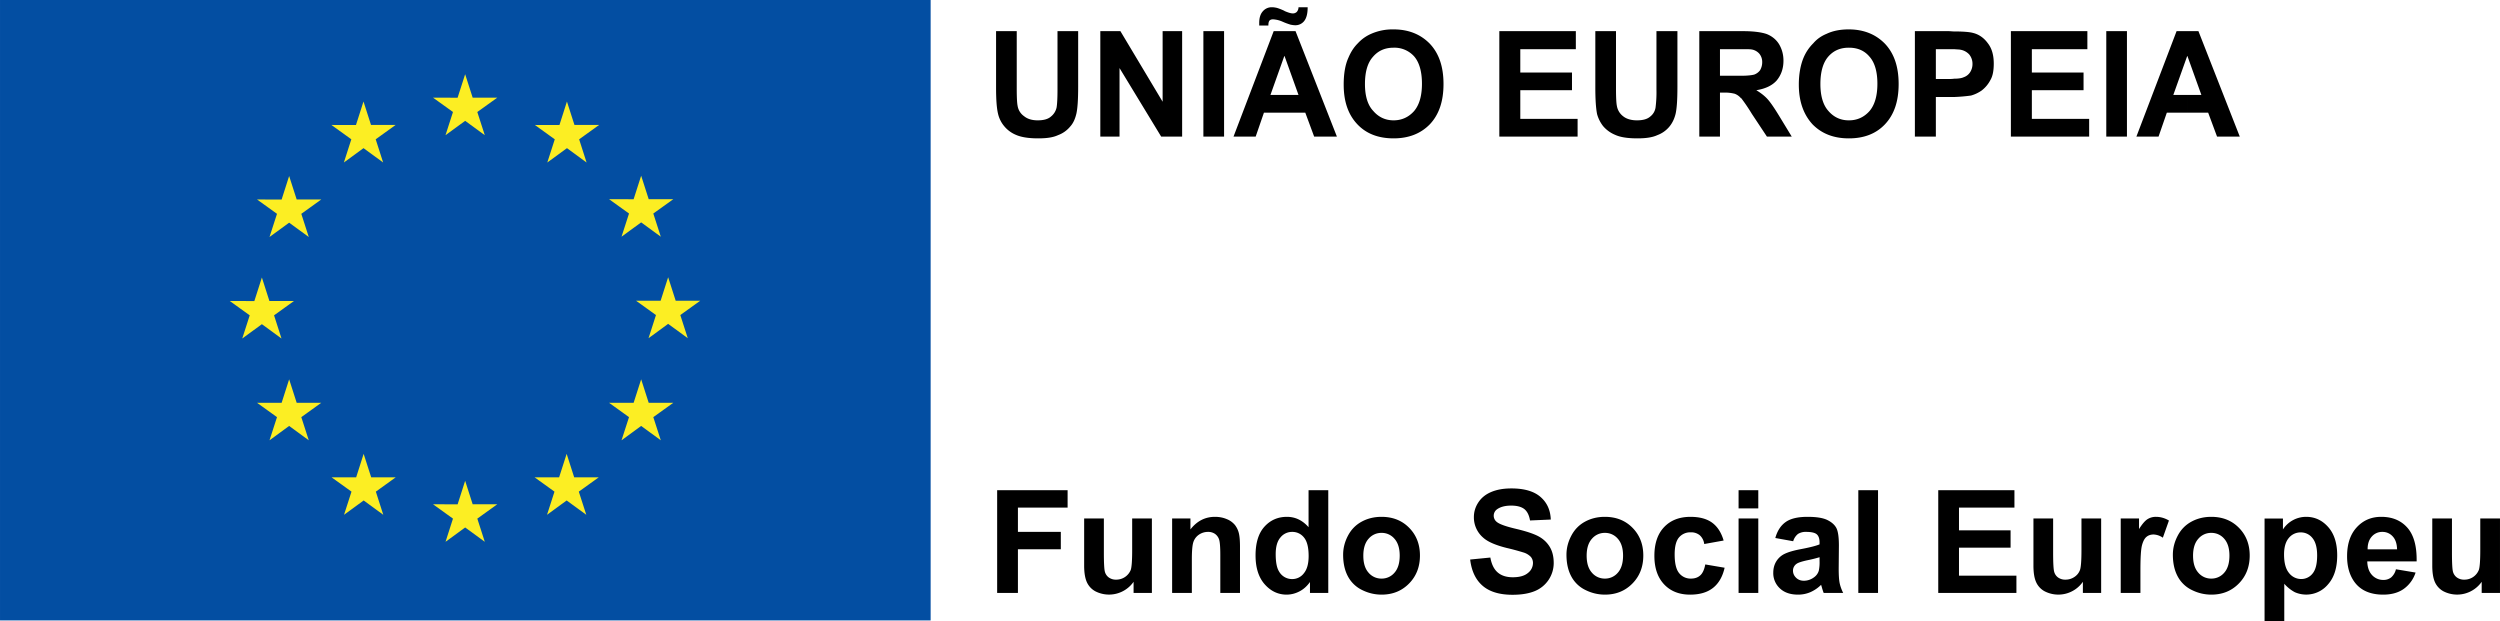 <?xml version="1.0" encoding="UTF-8" standalone="no"?><svg xmlns="http://www.w3.org/2000/svg" style="isolation:isolate" viewBox="0 0 99.426 24.709" width="132.568" height="32.945"><path d="M39.657 23.582v-4.087h2.802v.692h-1.976v.967h1.706v.691h-1.706v1.737h-.826Zm5.426 0v-.443a1.193 1.193 0 0 1-1.517.379.774.774 0 0 1-.343-.368c-.07-.158-.106-.376-.106-.655v-1.874h.784v1.361c0 .417.014.672.043.765a.411.411 0 0 0 .158.223.481.481 0 0 0 .29.083.62.62 0 0 0 .577-.384c.039-.108.058-.375.058-.798v-1.25h.784v2.961h-.728Zm4.232 0h-.783v-1.511c0-.319-.017-.526-.05-.62a.44.44 0 0 0-.163-.219.468.468 0 0 0-.272-.078.632.632 0 0 0-.366.111.571.571 0 0 0-.221.296c-.04.123-.06.349-.06.68v1.341h-.784v-2.961h.728v.435c.259-.334.584-.501.976-.501.173 0 .331.031.474.093a.803.803 0 0 1 .325.238.88.88 0 0 1 .153.329c.029.123.043.299.043.527v1.84Zm1.42-1.544c0 .316.043.544.131.686a.592.592 0 0 0 .529.306.573.573 0 0 0 .46-.23c.127-.153.19-.382.19-.687 0-.34-.061-.585-.184-.735a.584.584 0 0 0-.471-.224.587.587 0 0 0-.467.222c-.126.147-.188.368-.188.662Zm2.091 1.544h-.728v-.435c-.121.17-.264.296-.428.378a1.098 1.098 0 0 1-.498.124c-.34 0-.631-.137-.874-.411-.242-.274-.364-.657-.364-1.147 0-.502.118-.884.354-1.145s.535-.391.895-.391c.331 0 .617.137.859.412v-1.472h.784v4.087Zm1.394-1.48c0 .294.069.519.209.675a.663.663 0 0 0 .515.234.66.66 0 0 0 .515-.234c.138-.156.208-.383.208-.681 0-.289-.07-.513-.208-.669a.66.66 0 0 0-.515-.234.663.663 0 0 0-.515.234c-.14.156-.209.381-.209.675Zm-.803-.042c0-.26.064-.512.192-.755.128-.244.31-.43.545-.558.235-.128.498-.192.788-.192.448 0 .815.145 1.101.436.286.291.429.658.429 1.103 0 .448-.144.819-.433 1.113-.289.295-.653.442-1.092.442-.271 0-.53-.061-.776-.184a1.258 1.258 0 0 1-.562-.539c-.128-.237-.192-.526-.192-.866Zm5.052.193.803-.079c.048.27.146.468.294.594.148.127.347.19.598.19.266 0 .466-.056.601-.169a.503.503 0 0 0 .202-.394.376.376 0 0 0-.085-.247.68.68 0 0 0-.297-.177 9.637 9.637 0 0 0-.661-.178c-.442-.11-.753-.245-.931-.405a1.063 1.063 0 0 1-.376-.822c0-.208.058-.403.177-.584.118-.182.288-.32.51-.414.222-.095.49-.143.804-.143.513 0 .899.113 1.158.338.26.225.396.525.409.9l-.825.036c-.036-.21-.111-.36-.227-.453-.117-.091-.291-.138-.523-.138-.24 0-.428.05-.564.148a.313.313 0 0 0-.008.502c.104.087.357.179.758.273.402.095.699.193.891.294.193.102.343.24.452.416.109.176.163.392.163.651a1.206 1.206 0 0 1-.747 1.114c-.238.099-.535.149-.889.149-.517 0-.914-.119-1.191-.358s-.442-.587-.496-1.044Zm4.633-.151c0 .294.07.519.21.675a.663.663 0 0 0 .515.234.662.662 0 0 0 .515-.234c.138-.156.208-.383.208-.681 0-.289-.07-.513-.208-.669a.662.662 0 0 0-.515-.234.663.663 0 0 0-.515.234c-.14.156-.21.381-.21.675Zm-.803-.042c0-.26.065-.512.193-.755.128-.244.31-.43.545-.558.235-.128.498-.192.788-.192.448 0 .815.145 1.101.436.286.291.429.658.429 1.103 0 .448-.144.819-.433 1.113-.289.295-.653.442-1.092.442-.271 0-.53-.061-.776-.184a1.253 1.253 0 0 1-.562-.539c-.128-.237-.193-.526-.193-.866Zm6.251-.563-.772.139a.56.56 0 0 0-.177-.348.534.534 0 0 0-.358-.117.585.585 0 0 0-.467.202c-.116.135-.174.36-.174.676 0 .351.059.599.177.744a.58.58 0 0 0 .475.218c.149 0 .27-.042.365-.127.095-.084.162-.23.201-.436l.769.131c-.079.353-.233.62-.459.8-.227.18-.531.27-.912.27-.434 0-.779-.136-1.036-.41-.257-.273-.386-.651-.386-1.134 0-.489.129-.87.387-1.142.259-.272.608-.408 1.049-.408.36 0 .647.077.86.232.213.156.365.392.458.71Zm.594 2.085v-2.961h.784v2.961h-.784Zm0-3.362v-.725h.784v.725h-.784Zm3.221 1.941a5.05 5.05 0 0 1-.477.119c-.218.047-.36.092-.427.137a.326.326 0 0 0-.153.276c0 .11.041.204.123.284.081.08.185.12.312.12a.677.677 0 0 0 .404-.139.493.493 0 0 0 .187-.259 1.57 1.57 0 0 0 .031-.382v-.156Zm-1.049-.636-.711-.128c.08-.287.218-.498.413-.636.195-.138.485-.206.87-.206.349 0 .609.041.781.124.17.082.291.187.361.315.069.127.104.361.104.701l-.008.914c0 .261.012.453.037.576.025.124.072.256.141.397h-.775a2.452 2.452 0 0 1-.075-.231 2.106 2.106 0 0 0-.028-.092 1.42 1.42 0 0 1-.429.293 1.236 1.236 0 0 1-.488.097c-.305 0-.545-.082-.721-.248a.822.822 0 0 1-.264-.627c0-.167.04-.317.12-.448a.786.786 0 0 1 .336-.301c.144-.069.352-.13.623-.182.366-.069.62-.133.762-.193v-.078c0-.15-.038-.258-.112-.322-.074-.064-.215-.096-.421-.096a.565.565 0 0 0-.326.082.577.577 0 0 0-.19.289Zm2.59 2.057v-4.087h.784v4.087h-.784Zm3.179 0v-4.087h3.03v.692H77.91v.906h2.052v.688H77.91v1.113h2.284v.688h-3.109Zm5.752 0v-.443a1.19 1.19 0 0 1-1.517.379.769.769 0 0 1-.343-.368c-.071-.158-.106-.376-.106-.655v-1.874h.783v1.361c0 .417.015.672.044.765a.41.41 0 0 0 .157.223.483.483 0 0 0 .29.083.62.62 0 0 0 .36-.11.562.562 0 0 0 .217-.274c.039-.108.059-.375.059-.798v-1.25h.783v2.961h-.727Zm2.289 0h-.784v-2.961h.728v.421c.124-.198.236-.329.336-.393a.616.616 0 0 1 .338-.094c.179 0 .351.049.516.147l-.242.683a.692.692 0 0 0-.368-.128c-.11 0-.203.03-.279.091-.076.06-.136.169-.18.327-.044.158-.065.489-.065.993v.914Zm2.093-1.48c0 .294.07.519.21.675a.663.663 0 0 0 .515.234.662.662 0 0 0 .515-.234c.138-.156.207-.383.207-.681 0-.289-.069-.513-.207-.669a.662.662 0 0 0-.515-.234.663.663 0 0 0-.515.234c-.14.156-.21.381-.21.675Zm-.803-.042c0-.26.065-.512.193-.755.128-.244.31-.43.545-.558.235-.128.498-.192.788-.192.448 0 .815.145 1.101.436.286.291.429.658.429 1.103 0 .448-.144.819-.433 1.113-.289.295-.653.442-1.092.442-.271 0-.53-.061-.776-.184a1.258 1.258 0 0 1-.562-.539c-.128-.237-.193-.526-.193-.866Zm4.422-.008c0 .333.066.578.198.737a.607.607 0 0 0 .483.239.566.566 0 0 0 .454-.219c.121-.146.181-.385.181-.718 0-.311-.062-.541-.186-.692a.58.58 0 0 0-.463-.225.599.599 0 0 0-.477.221c-.126.148-.19.367-.19.657Zm-.775-1.431h.731v.435a1.099 1.099 0 0 1 .923-.501c.344 0 .635.134.875.404.24.269.36.645.36 1.126 0 .495-.121.879-.363 1.153a1.128 1.128 0 0 1-1.323.314 1.5 1.5 0 0 1-.419-.335v1.492h-.784v-4.088Zm5.27 1.227c-.006-.226-.064-.399-.176-.517a.538.538 0 0 0-.407-.177.544.544 0 0 0-.424.187c-.111.124-.166.294-.164.507h1.171Zm-.045.792.781.131a1.28 1.28 0 0 1-.476.654c-.216.15-.487.224-.812.224-.515 0-.896-.168-1.143-.504-.195-.27-.293-.61-.293-1.021 0-.491.128-.875.385-1.153.256-.278.58-.416.973-.416.44 0 .788.145 1.043.436.254.291.376.736.365 1.337h-1.963c.006.232.069.413.189.542a.595.595 0 0 0 .452.194.481.481 0 0 0 .31-.101.619.619 0 0 0 .189-.323Zm3.41.942v-.443a1.193 1.193 0 0 1-1.517.379.774.774 0 0 1-.343-.368c-.07-.158-.105-.376-.105-.655v-1.874h.783v1.361c0 .417.014.672.043.765a.411.411 0 0 0 .158.223.483.483 0 0 0 .29.083.615.615 0 0 0 .577-.384c.039-.108.058-.375.058-.798v-1.25h.784v2.961h-.728ZM39.614 1.239h.822v2.279c0 .352.012.587.035.693a.617.617 0 0 0 .258.411c.13.106.306.164.541.164.235 0 .411-.047.528-.152a.626.626 0 0 0 .224-.364c.023-.141.035-.376.035-.705V1.239h.822v2.208c0 .505-.023.858-.07 1.069-.047.2-.118.376-.247.517a1.122 1.122 0 0 1-.482.341c-.199.094-.458.129-.787.129-.387 0-.681-.047-.892-.141a1.202 1.202 0 0 1-.47-.352 1.176 1.176 0 0 1-.235-.47c-.059-.235-.082-.588-.082-1.057V1.239Zm4.146 4.193V1.239h.799l1.679 2.807V1.239h.776v4.193h-.834l-1.656-2.725v2.725h-.764Zm4.099 0V1.239h.823v4.193h-.823ZM51.09.44v.458l-.082-.035a1.075 1.075 0 0 0-.376-.094c-.059 0-.106.012-.141.047-.036.047-.047.106-.047.2h-.364V.91c0-.2.047-.352.141-.458a.46.46 0 0 1 .364-.164c.07 0 .129.011.188.023.047.012.152.047.305.118l.012.011Zm0 4.041h-.823l-.328.951h-.881l1.597-4.193h.435v.998l-.012-.011-.552 1.55h.564v.705Zm0-3.583V.44c.141.059.246.094.329.094a.223.223 0 0 0 .152-.058.276.276 0 0 0 .071-.188h.364c0 .258-.047.434-.141.552a.441.441 0 0 1-.352.164c-.059 0-.13-.012-.188-.023-.036-.012-.118-.036-.235-.083Zm2.079 4.534h-.905l-.352-.951h-.822v-.705h.552l-.552-1.539v-.998h.434l1.645 4.193Zm.27-2.067c0-.423.059-.787.188-1.069.094-.223.211-.411.376-.575.164-.177.341-.294.528-.376a2.1 2.1 0 0 1 .881-.176h.012v.728c-.341 0-.611.117-.822.364-.212.235-.317.599-.317 1.081 0 .469.105.834.329 1.069.211.246.481.375.81.375v.717c-.611 0-1.092-.188-1.445-.564-.364-.387-.54-.904-.54-1.574Zm1.985-2.196c.599 0 1.081.199 1.445.575.364.388.54.916.54 1.598 0 .681-.176 1.21-.54 1.597-.364.376-.846.564-1.445.564v-.717c.329 0 .599-.129.811-.364.211-.246.317-.611.317-1.092 0-.482-.106-.846-.305-1.081a1.05 1.05 0 0 0-.823-.352v-.728Zm4.205 4.263V1.239h3.043v.717h-2.209v.928h2.056v.704h-2.056v1.14h2.279v.704h-3.113Zm3.818-4.193h.822v2.279c0 .352.012.587.035.693a.65.65 0 0 0 .247.411c.129.106.317.164.552.164.235 0 .411-.047.529-.152a.555.555 0 0 0 .211-.364 4.8 4.8 0 0 0 .035-.705V1.239h.834v2.208c0 .505-.023.858-.07 1.069-.047.2-.13.376-.247.517a1.119 1.119 0 0 1-.481.341c-.2.094-.47.129-.788.129-.399 0-.692-.047-.892-.141a1.253 1.253 0 0 1-.482-.352 1.374 1.374 0 0 1-.235-.47c-.047-.235-.07-.588-.07-1.057V1.239Zm4.135 4.193V1.239h1.668v.717H68.404v1.057h.846v.892h-.012a.603.603 0 0 0-.247-.176 1.585 1.585 0 0 0-.411-.047h-.176v1.75h-.822Zm1.668-4.193h.07c.435 0 .752.047.951.118.2.082.365.211.482.399.117.2.176.411.176.658 0 .317-.094.575-.27.787-.176.199-.446.329-.81.387.176.106.328.223.446.353.117.129.27.352.47.681l.493.81h-.987l-.599-.904c-.199-.329-.352-.529-.422-.623v-.892c.258 0 .434-.024.516-.047a.496.496 0 0 0 .235-.176.635.635 0 0 0 .083-.318.514.514 0 0 0-.118-.34.52.52 0 0 0-.305-.165c-.059-.011-.2-.011-.411-.011v-.717Zm2.29 2.126c0-.423.071-.787.188-1.069.094-.223.223-.411.388-.575.152-.177.329-.294.528-.376.247-.118.541-.176.881-.176v.728c-.34 0-.61.117-.822.364-.2.235-.305.599-.305 1.081 0 .469.105.834.317 1.069.211.246.481.375.81.375v.717c-.599 0-1.08-.188-1.445-.564-.352-.387-.54-.904-.54-1.574Zm1.985-2.196c.599 0 1.081.199 1.445.575.364.388.54.916.54 1.598 0 .681-.176 1.21-.54 1.597-.352.376-.834.564-1.433.564h-.012v-.717h.012c.329 0 .599-.129.81-.364.212-.246.318-.611.318-1.092 0-.482-.106-.846-.318-1.081-.199-.235-.469-.352-.81-.352h-.012v-.728Zm2.631 4.263V1.239h1.328c.082 0 .164.012.235.012v.705H76.99v1.186h.447c.105 0 .199 0 .282-.012v.728H76.99v1.574h-.834Zm1.563-4.181c.376 0 .622.023.751.059.235.058.435.199.588.411.164.211.235.481.235.81 0 .259-.035.482-.13.646a1.262 1.262 0 0 1-.352.423 1.4 1.4 0 0 1-.423.2 6.704 6.704 0 0 1-.669.058V3.13c.176 0 .305-.023.376-.058a.494.494 0 0 0 .258-.2.6.6 0 0 0 .094-.329.584.584 0 0 0-.129-.376.617.617 0 0 0-.341-.188c-.047-.012-.141-.012-.258-.023v-.705Zm2.255 4.181V1.239h3.042v.717h-2.208v.928h2.056v.704h-2.056v1.14h2.279v.704h-3.113Zm3.794 0V1.239h.822v4.193h-.822Zm3.23-.951h-.822l-.329.951h-.881l1.598-4.193h.434v.998l-.011-.011-.553 1.55h.564v.705Zm2.079.951h-.904l-.353-.951h-.822v-.705h.552l-.552-1.539v-.998h.435l1.644 4.193Z" fill-rule="evenodd"/><path d="M0 24.675h37.012V0H0v24.675Z" fill="#034EA2"/><path d="m17.718 5.376.781-.57.781.57-.298-.922.794-.569h-.978l-.299-.933-.3.934-.977-.001.793.569-.297.922Zm-4.042 1.086.781-.57.78.57-.296-.922.792-.57h-.978l-.299-.933-.299.934-.977-.001.792.57-.296.922ZM11.499 7l-.299.935-.977-.001.793.57-.298.922.781-.57.781.57-.297-.922.793-.57h-.977l-.3-.934Zm-1.084 5.893.78.57-.296-.922.792-.57h-.977l-.299-.934-.3.936-.977-.002.793.57-.297.922.781-.57Zm1.384 3.127-.3-.934-.299.935-.977-.001.793.57-.298.921.781-.571.781.571-.297-.921.793-.57h-.977Zm2.963 2.963-.3-.933-.298.934-.978-.001.793.57-.297.921.781-.57.78.57-.296-.921.792-.57h-.977Zm4.036 1.073-.299-.934-.299.935-.978-.001.793.57-.296.922.781-.57.78.57-.297-.922.793-.57h-.978Zm4.037-1.073-.299-.933-.3.934-.976-.001.792.57-.297.921.781-.57.781.57-.298-.921.794-.57h-.978Zm2.964-2.963-.3-.934-.3.935-.976-.001.793.57-.298.921.781-.571.781.571-.298-.921.794-.57h-.977Zm2.05-4.06h-.977l-.3-.934-.299.935-.978-.001.793.57-.296.921.78-.571.781.571-.297-.921.793-.57Zm-3.131-2.546.781-.57.781.57-.298-.922.794-.569h-.977l-.3-.934-.3.935-.976-.001.793.569-.298.922Zm-2.171-5.376-.298.934-.978-.002.792.571-.297.922.782-.571.78.571-.296-.922.793-.571h-.979l-.299-.932Z" fill-rule="evenodd" fill="#FCEE23"/></svg>